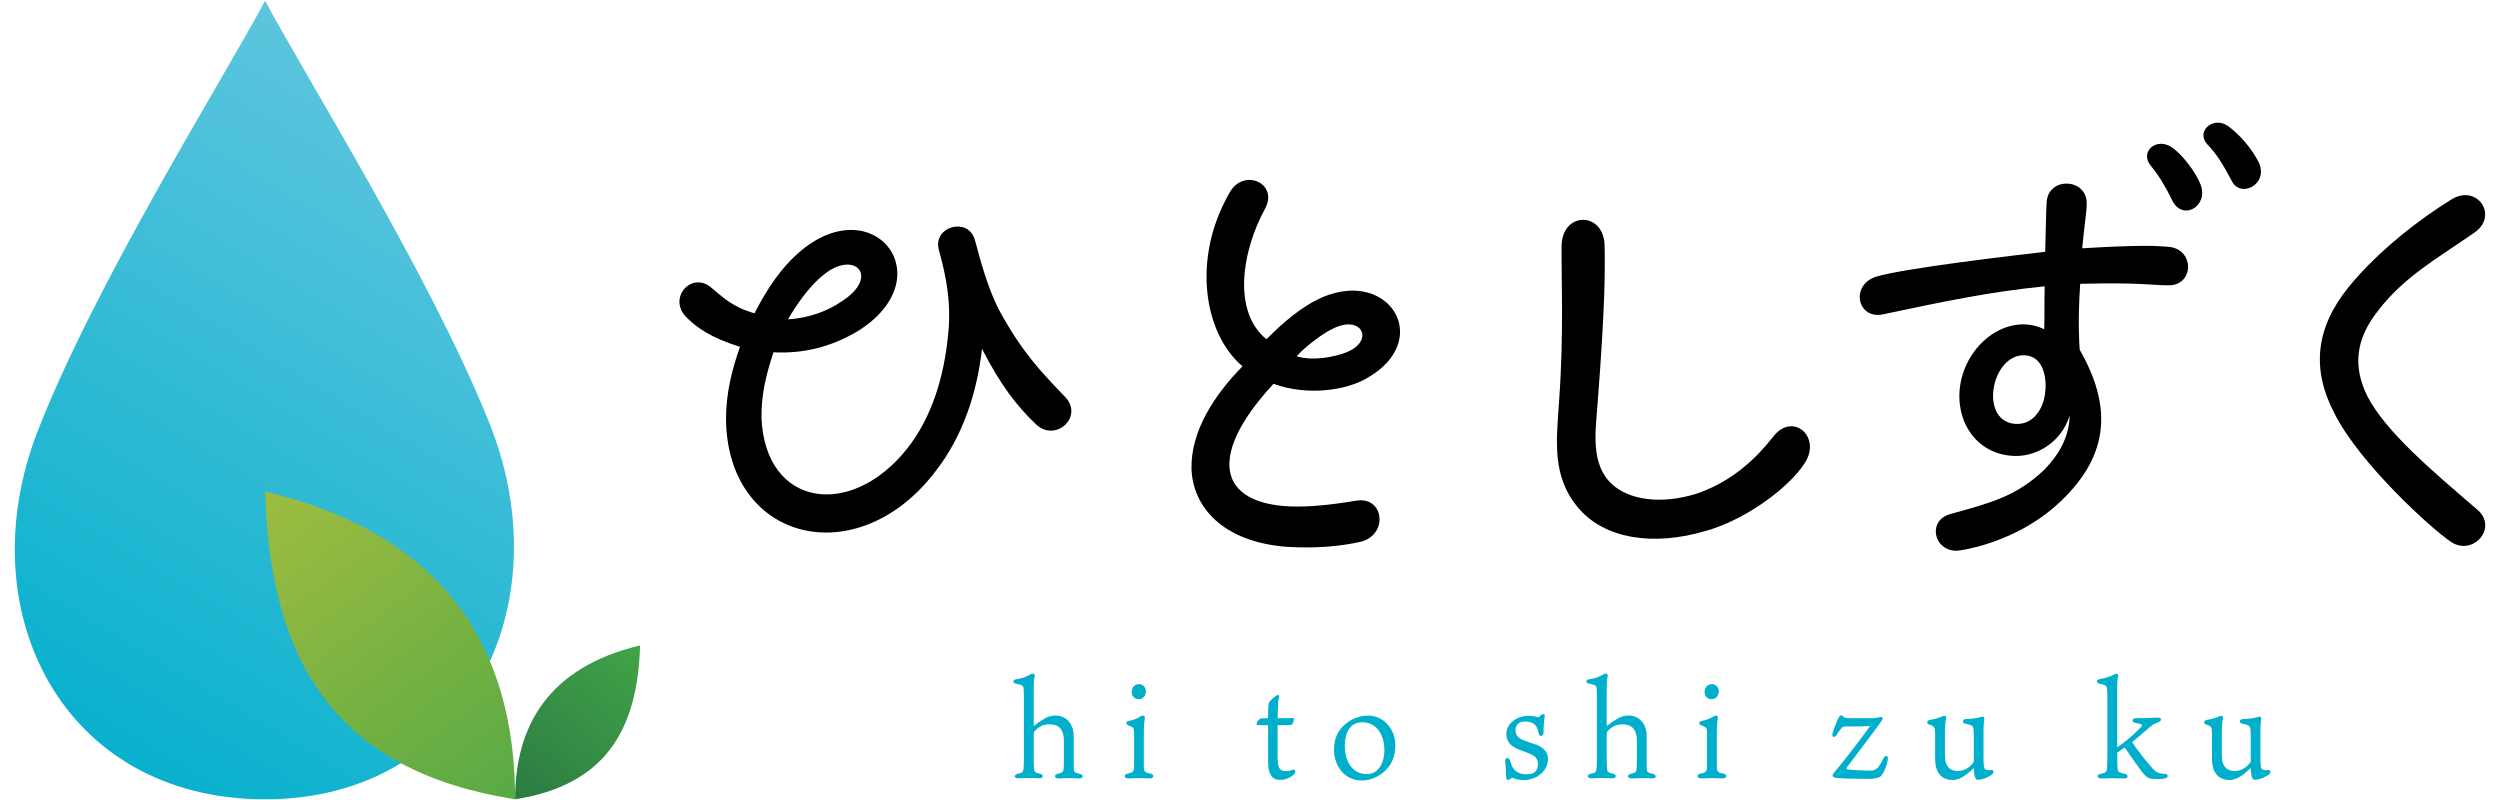 <?xml version="1.0" encoding="UTF-8"?>
<svg id="_レイヤー_1" data-name="レイヤー_1" xmlns="http://www.w3.org/2000/svg" xmlns:xlink="http://www.w3.org/1999/xlink" version="1.1" viewBox="0 0 250 80">
  <!-- Generator: Adobe Illustrator 29.8.2, SVG Export Plug-In . SVG Version: 2.1.1 Build 3)  -->
  <defs>
    <style>
      .st0 {
        fill: #00afcc;
      }

      .st1 {
        fill: url(#GradientFill_1);
      }

      .st1, .st2, .st3 {
        fill-rule: evenodd;
      }

      .st2 {
        fill: url(#GradientFill_2);
      }

      .st3 {
        fill: url(#_名称未設定グラデーション_41);
      }
    </style>
    <linearGradient id="_名称未設定グラデーション_41" data-name="名称未設定グラデーション 41" x1="8.68" y1="81.85" x2="64.79" y2="-11.53" gradientUnits="userSpaceOnUse">
      <stop offset="0" stop-color="#00afcc"/>
      <stop offset="1" stop-color="#81cde4"/>
    </linearGradient>
    <linearGradient id="GradientFill_1" data-name="GradientFill 1" x1="27.8" y1="45.91" x2="60.14" y2="90.42" gradientTransform="translate(-2.69)" gradientUnits="userSpaceOnUse">
      <stop offset="0" stop-color="#a2be3f"/>
      <stop offset=".28" stop-color="#8ab741"/>
      <stop offset=".87" stop-color="#4fa746"/>
      <stop offset="1" stop-color="#41a448"/>
    </linearGradient>
    <linearGradient id="GradientFill_2" data-name="GradientFill 2" x1="54.21" y1="80.19" x2="66.94" y2="64.48" gradientTransform="translate(-2.69)" gradientUnits="userSpaceOnUse">
      <stop offset="0" stop-color="#2b7b43"/>
      <stop offset="1" stop-color="#41a448"/>
    </linearGradient>
  </defs>
  <path class="st3" d="M3.75,43.16c-6.97,17.97,2.52,36.77,22.76,36.77s29.73-19.34,22.45-37.57C43.08,27.65,30.55,7.66,26.51.07,22.39,7.79,9.48,28.39,3.75,43.16Z"/>
  <path class="st1" d="M51.51,79.93c0-14.87-6.8-26.44-25-30.78.49,17.35,7.28,27.98,25,30.78Z"/>
  <path class="st2" d="M51.51,79.93c0-7.43,3.4-13.22,12.5-15.39-.25,8.67-3.64,13.99-12.5,15.39Z"/>
  <g>
    <g>
      <path class="st0" d="M103.37,73.49v2.09c0,.68.01,1.07.03,1.22.03.35.05.46.57.56.44.08.39.47,0,.47-.3,0-.61-.03-1.09-.03s-.73.03-1.04.03c-.48,0-.48-.39,0-.47.39-.08.49-.14.52-.57.03-.47.03-.71.03-1.38v-5.13c0-.86,0-1.13-.03-1.43-.03-.29-.1-.35-.78-.49-.29-.03-.38-.39.06-.44.35-.05.79-.14,1.22-.39.22-.13.35-.17.44-.17.13,0,.19.13.17.25-.09.38-.1.83-.1,1.53v3.39c0,.05.03.08.1.01.3-.26.71-.53,1.01-.7.34-.19.71-.29,1.04-.29,1.25,0,1.85.99,1.85,2.08v2.81c0,.14,0,.25.01.46.01.26.09.38.55.47.44.08.48.47-.01.47-.27,0-.68-.03-1-.03-.36,0-.56.03-1.07.03-.43,0-.48-.36-.06-.46.44-.1.55-.19.57-.48.01-.12.03-.38.03-1.17v-1.6c0-1.33-.62-1.7-1.48-1.7-.65,0-1.14.33-1.47.72-.06.08-.06.14-.06.35Z"/>
      <path class="st0" d="M112.81,77.84c-.44,0-.46-.4-.04-.48.56-.12.64-.22.64-.77v-3.02c0-.27,0-.44-.03-.58-.01-.21-.05-.26-.57-.47-.23-.09-.25-.38.06-.43.35-.05.74-.19,1.1-.4.12-.07.21-.13.33-.13.13,0,.21.09.18.29-.04.31-.1.55-.1,1.66v3.02c0,.61.05.71.65.83.4.06.4.48-.05.48-.32,0-.64-.03-1.1-.03-.36,0-.83.03-1.07.03ZM114.59,69.13c0,.42-.26.79-.73.79-.4,0-.69-.31-.69-.73,0-.44.31-.78.73-.78.33,0,.69.27.69.71Z"/>
      <path class="st0" d="M127.78,75.98c0,.79.22,1.13.77,1.13.33,0,.46-.04.7-.13.27-.08.43.18.08.52-.36.3-.81.49-1.3.49-.62,0-1.22-.27-1.22-1.88v-3.59h-.17c-.58,0-.75,0-.86-.01-.09-.01-.12-.09-.12-.17,0-.14.27-.43.35-.47.08-.03.18-.05.79-.05.01-1.16.06-1.44.1-1.55.09-.21.52-.57.73-.71.22-.14.36-.01.26.23-.06.14-.1.44-.12,2.03h.82c.3,0,.62-.01.7-.03s.1.03.1.12c0,.1-.06.43-.18.52-.05.07-.19.09-.77.09h-.68v3.46Z"/>
      <path class="st0" d="M139.54,74.47c0,1.14-.38,1.89-.77,2.33-.39.47-1.3,1.25-2.61,1.25-1.73,0-2.76-1.51-2.76-3.07,0-1.21.44-1.96,1.1-2.54.61-.51,1.37-.88,2.3-.88,1.57,0,2.73,1.37,2.73,2.91ZM136.25,72.22c-1.46,0-1.77,1.42-1.77,2.34,0,1.39.61,2.85,2.22,2.85,1.04,0,1.74-.96,1.74-2.44,0-1.16-.57-2.74-2.2-2.74Z"/>
      <path class="st0" d="M153.59,74.44c.6.25,1.21.66,1.21,1.46,0,.65-.29,1.25-1.04,1.73-.44.27-.97.38-1.4.38-.55,0-.91-.14-1.05-.21-.08-.04-.14-.06-.22.04-.14.17-.47.26-.47-.1,0-.46-.04-.95-.1-1.6-.04-.4.36-.48.48-.09.03.08.13.36.18.51.23.53.69.87,1.48.87s1.13-.35,1.13-1.05c0-.47-.26-.75-.69-.96-.38-.16-.87-.34-1.25-.48-.49-.19-1.22-.62-1.22-1.52,0-.51.23-.99.71-1.35.52-.4,1.12-.49,1.56-.49.38,0,.79.1.86.14.09.03.1.01.14-.01.09-.07.16-.17.23-.22.16-.12.39-.1.35.1-.03.13-.13.78-.13,1.64,0,.43-.4.49-.47.14-.04-.21-.09-.42-.22-.66-.18-.36-.6-.56-1.12-.56-.77,0-.99.44-.99.88,0,.6.39.83.88,1.03l1.14.4Z"/>
      <path class="st0" d="M160.67,73.49v2.09c0,.68.01,1.07.03,1.22.03.35.05.46.57.56.44.08.39.47,0,.47-.3,0-.61-.03-1.09-.03s-.73.03-1.04.03c-.48,0-.48-.39,0-.47.39-.08.49-.14.52-.57.03-.47.03-.71.03-1.38v-5.13c0-.86,0-1.13-.03-1.43-.03-.29-.1-.35-.78-.49-.29-.03-.38-.39.06-.44.35-.05.79-.14,1.22-.39.22-.13.35-.17.44-.17.13,0,.2.13.17.25-.09.38-.1.83-.1,1.53v3.39c0,.05.03.08.1.01.3-.26.71-.53,1.01-.7.34-.19.71-.29,1.04-.29,1.25,0,1.85.99,1.85,2.08v2.81c0,.14,0,.25.01.46.01.26.09.38.55.47.44.08.48.47-.01.47-.27,0-.68-.03-1-.03-.36,0-.56.03-1.07.03-.43,0-.48-.36-.06-.46.44-.1.55-.19.57-.48.01-.12.03-.38.03-1.17v-1.6c0-1.33-.62-1.7-1.48-1.7-.65,0-1.14.33-1.47.72-.06.08-.06.14-.06.35Z"/>
      <path class="st0" d="M170.1,77.84c-.44,0-.46-.4-.04-.48.56-.12.64-.22.64-.77v-3.02c0-.27,0-.44-.03-.58-.01-.21-.05-.26-.57-.47-.23-.09-.25-.38.07-.43.35-.05.74-.19,1.11-.4.12-.07.21-.13.32-.13.13,0,.21.09.18.29-.04.31-.1.55-.1,1.66v3.02c0,.61.05.71.65.83.4.06.4.48-.05.48-.33,0-.64-.03-1.11-.03-.36,0-.83.03-1.07.03ZM171.88,69.13c0,.42-.26.79-.73.79-.4,0-.69-.31-.69-.73,0-.44.31-.78.73-.78.33,0,.69.27.69.71Z"/>
      <path class="st0" d="M188.06,71.7c.21-.03.21.2.17.29-.03.06-.12.16-.49.69-1.2,1.62-2.35,3.11-3.07,4.08-.04.05-.03.16.14.18.27.05,1.17.12,2.3.12.53,0,.84-.39,1.26-1.27.16-.29.42-.26.42.05,0,.44-.43,1.59-.77,1.83-.2.12-.58.22-1.27.22-1.1,0-2.72-.04-3.15-.1-.27-.06-.34-.14-.34-.26,0-.13.18-.31.43-.61.52-.58,2.92-3.71,3.33-4.33-.42.04-1.14.07-2.51.05-.29,0-.48.27-.87.88-.17.27-.48.23-.39-.18.05-.21.44-1.3.68-1.68.1-.17.27-.16.36-.04.14.18.3.2.88.2h1.98c.51,0,.74-.09.91-.12Z"/>
      <path class="st0" d="M194.49,75.22c0,.48.01.78.08,1.01.12.38.4.87,1.2.87.84,0,1.31-.53,1.56-.83.05-.07.05-.14.05-.27v-2.51c0-.26-.01-.48-.03-.56-.04-.33-.13-.43-.82-.56-.34-.05-.32-.46.08-.47.7-.01,1-.08,1.25-.14.22-.05.35-.1.4-.1.1,0,.22.09.17.26-.03.13-.08.56-.08,1.35v2.4c0,.66.03,1.08.1,1.17.14.19.26.19.69.16.23-.01.29.25.08.43-.18.18-.9.55-1.44.55-.32,0-.36-.53-.39-1.18-.56.51-1.27,1.2-2.14,1.2-.56,0-1-.22-1.22-.48-.25-.25-.52-.72-.52-1.65v-2.15c0-.23,0-.51-.03-.79-.01-.17-.09-.34-.57-.48-.3-.09-.23-.4.07-.46.48-.07.83-.18,1.1-.29.12-.04.27-.13.35-.13.12,0,.22.1.18.29-.06.21-.12.65-.12,1.48v1.89Z"/>
      <path class="st0" d="M211.74,74.72c.72-.48,1.56-1.2,2.07-1.72.27-.27.39-.38.39-.48,0-.09-.14-.13-.64-.22-.43-.06-.42-.48.04-.48.3,0,.74,0,1.13-.01.38-.01.77-.05,1.03-.05s.34.08.34.18c0,.12-.06.21-.3.3-.29.1-.55.23-.91.55-.52.43-1.09.92-1.68,1.43.58.86,1.38,1.85,1.87,2.43.56.62.73.7,1.39.73.39.01.43.4-.03.48-.3.06-.88.06-1.34.01-.25-.03-.52-.18-.91-.7-.34-.46-.96-1.3-1.66-2.35-.03-.05-.06-.08-.16,0-.22.16-.43.29-.64.43v.34c0,.86.01,1.09.03,1.26.03.3.1.42.71.53.4.07.38.47-.05.47-.25,0-.73-.03-1.13-.03-.56,0-.78.03-1.2.03-.39,0-.44-.4-.04-.47.57-.1.61-.23.65-.52.01-.17.04-.46.04-1.48v-4.95c0-1,0-1.26-.03-1.51-.03-.36-.16-.42-.79-.56-.3-.08-.31-.38.01-.44.64-.12,1.09-.27,1.39-.42.12-.07.23-.13.32-.13.16,0,.23.14.16.36-.04.17-.08.48-.08,1.2v5.8Z"/>
      <path class="st0" d="M222.18,75.22c0,.48.01.78.08,1.01.12.38.4.87,1.2.87.84,0,1.31-.53,1.56-.83.05-.07.05-.14.05-.27v-2.51c0-.26-.01-.48-.03-.56-.04-.33-.13-.43-.82-.56-.34-.05-.32-.46.08-.47.7-.01,1-.08,1.25-.14.22-.05.35-.1.4-.1.1,0,.22.09.17.26-.03.13-.08.56-.08,1.35v2.4c0,.66.03,1.08.1,1.17.14.19.26.19.69.16.23-.01.29.25.08.43-.18.18-.9.55-1.44.55-.32,0-.36-.53-.39-1.18-.56.51-1.27,1.2-2.14,1.2-.56,0-1-.22-1.22-.48-.25-.25-.52-.72-.52-1.65v-2.15c0-.23,0-.51-.03-.79-.01-.17-.09-.34-.57-.48-.3-.09-.23-.4.07-.46.48-.07.83-.18,1.1-.29.12-.04.27-.13.35-.13.12,0,.22.1.18.29-.06.21-.12.65-.12,1.48v1.89Z"/>
    </g>
    <g>
      <path d="M103.65,42.48c-2.05-1.95-3.6-4-5.45-7.6-.5,4.45-1.95,8.8-4.65,12.25-7.8,10.25-20.85,7.05-20.95-5.25,0-2.55.6-4.95,1.4-7.2-2.95-.9-4.45-2-5.45-3.05-1.75-1.9.65-4.55,2.6-2.85,1.15.95,2.05,1.9,4.3,2.55,1.2-2.35,2.65-4.6,4.7-6.3,7.35-6.05,14.15,2.8,5.6,8.1-2.7,1.6-5.5,2.25-8.4,2.1-.75,2.2-1.25,4.4-1.2,6.6.4,8.9,8.95,10.1,14.55,3.05,2.5-3.15,3.7-7.25,4.1-11.3.5-4.2-.75-7.8-.95-8.75-.45-2.2,2.9-3.1,3.6-.95.25.7,1,4.3,2.5,7.2,2.3,4.2,4.15,6.1,6.6,8.65,1.8,1.95-.95,4.5-2.9,2.75ZM82.3,27.53c-1.4,1.1-2.75,3.1-3.5,4.4,2.05-.1,4-.85,5.3-1.75,4-2.5,1.35-5.3-1.8-2.65Z"/>
      <path d="M122.95,46.73c.2,2.8,3.05,3.75,5.85,3.9,2.4.15,5.55-.35,6.75-.55,2.85-.55,3.35,3.4.5,4.1-1.75.4-4.3.7-7.4.5-6.45-.5-9.35-4.05-9.5-7.75-.1-3.9,2.4-7.55,5.1-10.3-3.85-3.25-5.1-10.75-1.3-17.35,1.4-2.55,4.95-.95,3.55,1.6-2.35,4.3-3.25,10.3.15,13.05,1.6-1.65,3.65-3.4,5.7-4.25,6.65-2.75,10.95,4.35,4.4,8.1-2.05,1.25-6,1.85-9.4.6-1.95,2.1-4.6,5.5-4.4,8.35ZM133.36,32.83c-1.1.5-2.85,1.85-3.7,2.8,1.7.5,3.75.05,4.85-.35,3-1.1,1.75-3.85-1.15-2.45Z"/>
      <path d="M157.91,50.88c-2.8-3.2-2.25-6.9-2-10.8.5-6.95.2-12.65.25-15.55.1-3.4,4.2-3.4,4.3,0,.05,2.5.05,6.15-.7,15.8-.2,2.75-.75,6.1,1.45,8.1,1.7,1.55,4.85,2.05,8.4.95,4.7-1.55,7.25-5.2,7.7-5.7,1.95-2.55,4.9,0,3.15,2.65-1.65,2.55-6.05,5.7-9.85,6.75-5.35,1.6-10.15.75-12.7-2.2Z"/>
      <path d="M216.77,28.53c-1.55,0-2.65-.3-8.75-.15-.25,3.65-.1,5.9-.05,6.6,3.15,5.5,3.1,10.4-1.9,15.15-3.7,3.55-8.4,4.65-10,4.9-2.6.45-3.55-3-.95-3.65,3.95-1.1,6.55-1.75,9.35-4.45,1.45-1.5,2.45-3.25,2.5-5.4-.85,2.8-3.5,4.25-5.8,4.05-3.95-.3-5.95-4.1-5-7.8,1.05-4,5.05-6.45,8.25-4.85.05-1.45,0-2.85.05-4.3-5.55.55-10.5,1.6-16.15,2.8-2.6.55-3.3-2.9-.75-3.75,2.75-.85,13.9-2.15,16.95-2.5.05-1.8.1-4.55.15-5.05.25-2.5,4.05-2.3,4,.25,0,.8-.2,1.85-.45,4.45,5.7-.35,7.5-.25,8.65-.15,2.65.25,2.55,3.95-.1,3.85ZM202.52,35.53c-3.35-.2-4.65,6.45-1.1,6.85,1.9.2,2.95-1.55,3.1-3.15.2-1.65-.3-3.6-2-3.7ZM215.12,16.63c-1.25-1.45.55-2.95,2.05-1.9,1,.65,2.4,2.45,2.9,3.75.8,2.2-1.85,3.65-2.85,1.55-.65-1.35-1.45-2.65-2.1-3.4ZM220.77,14.48c-1.25-1.3.5-2.9,2-1.9,1.25.9,2.45,2.35,3.1,3.65,1.05,2.2-1.85,3.65-2.7,1.85-.8-1.55-1.6-2.8-2.4-3.6Z"/>
      <path d="M247.34,23.33c-3.45,2.4-6.95,4.35-9.5,7.7-2.4,3-2.5,5.75-1.1,8.6,1.85,3.55,6.4,7.4,10.95,11.3,2.2,1.8-.4,4.75-2.6,3.25-1.95-1.3-9.15-7.85-11.65-12.85-2.3-4.4-1.9-8.5,1.4-12.6,3.1-3.8,7.4-7,10.25-8.75,2.6-1.7,4.9,1.65,2.25,3.35Z"/>
    </g>
  </g>
</svg>